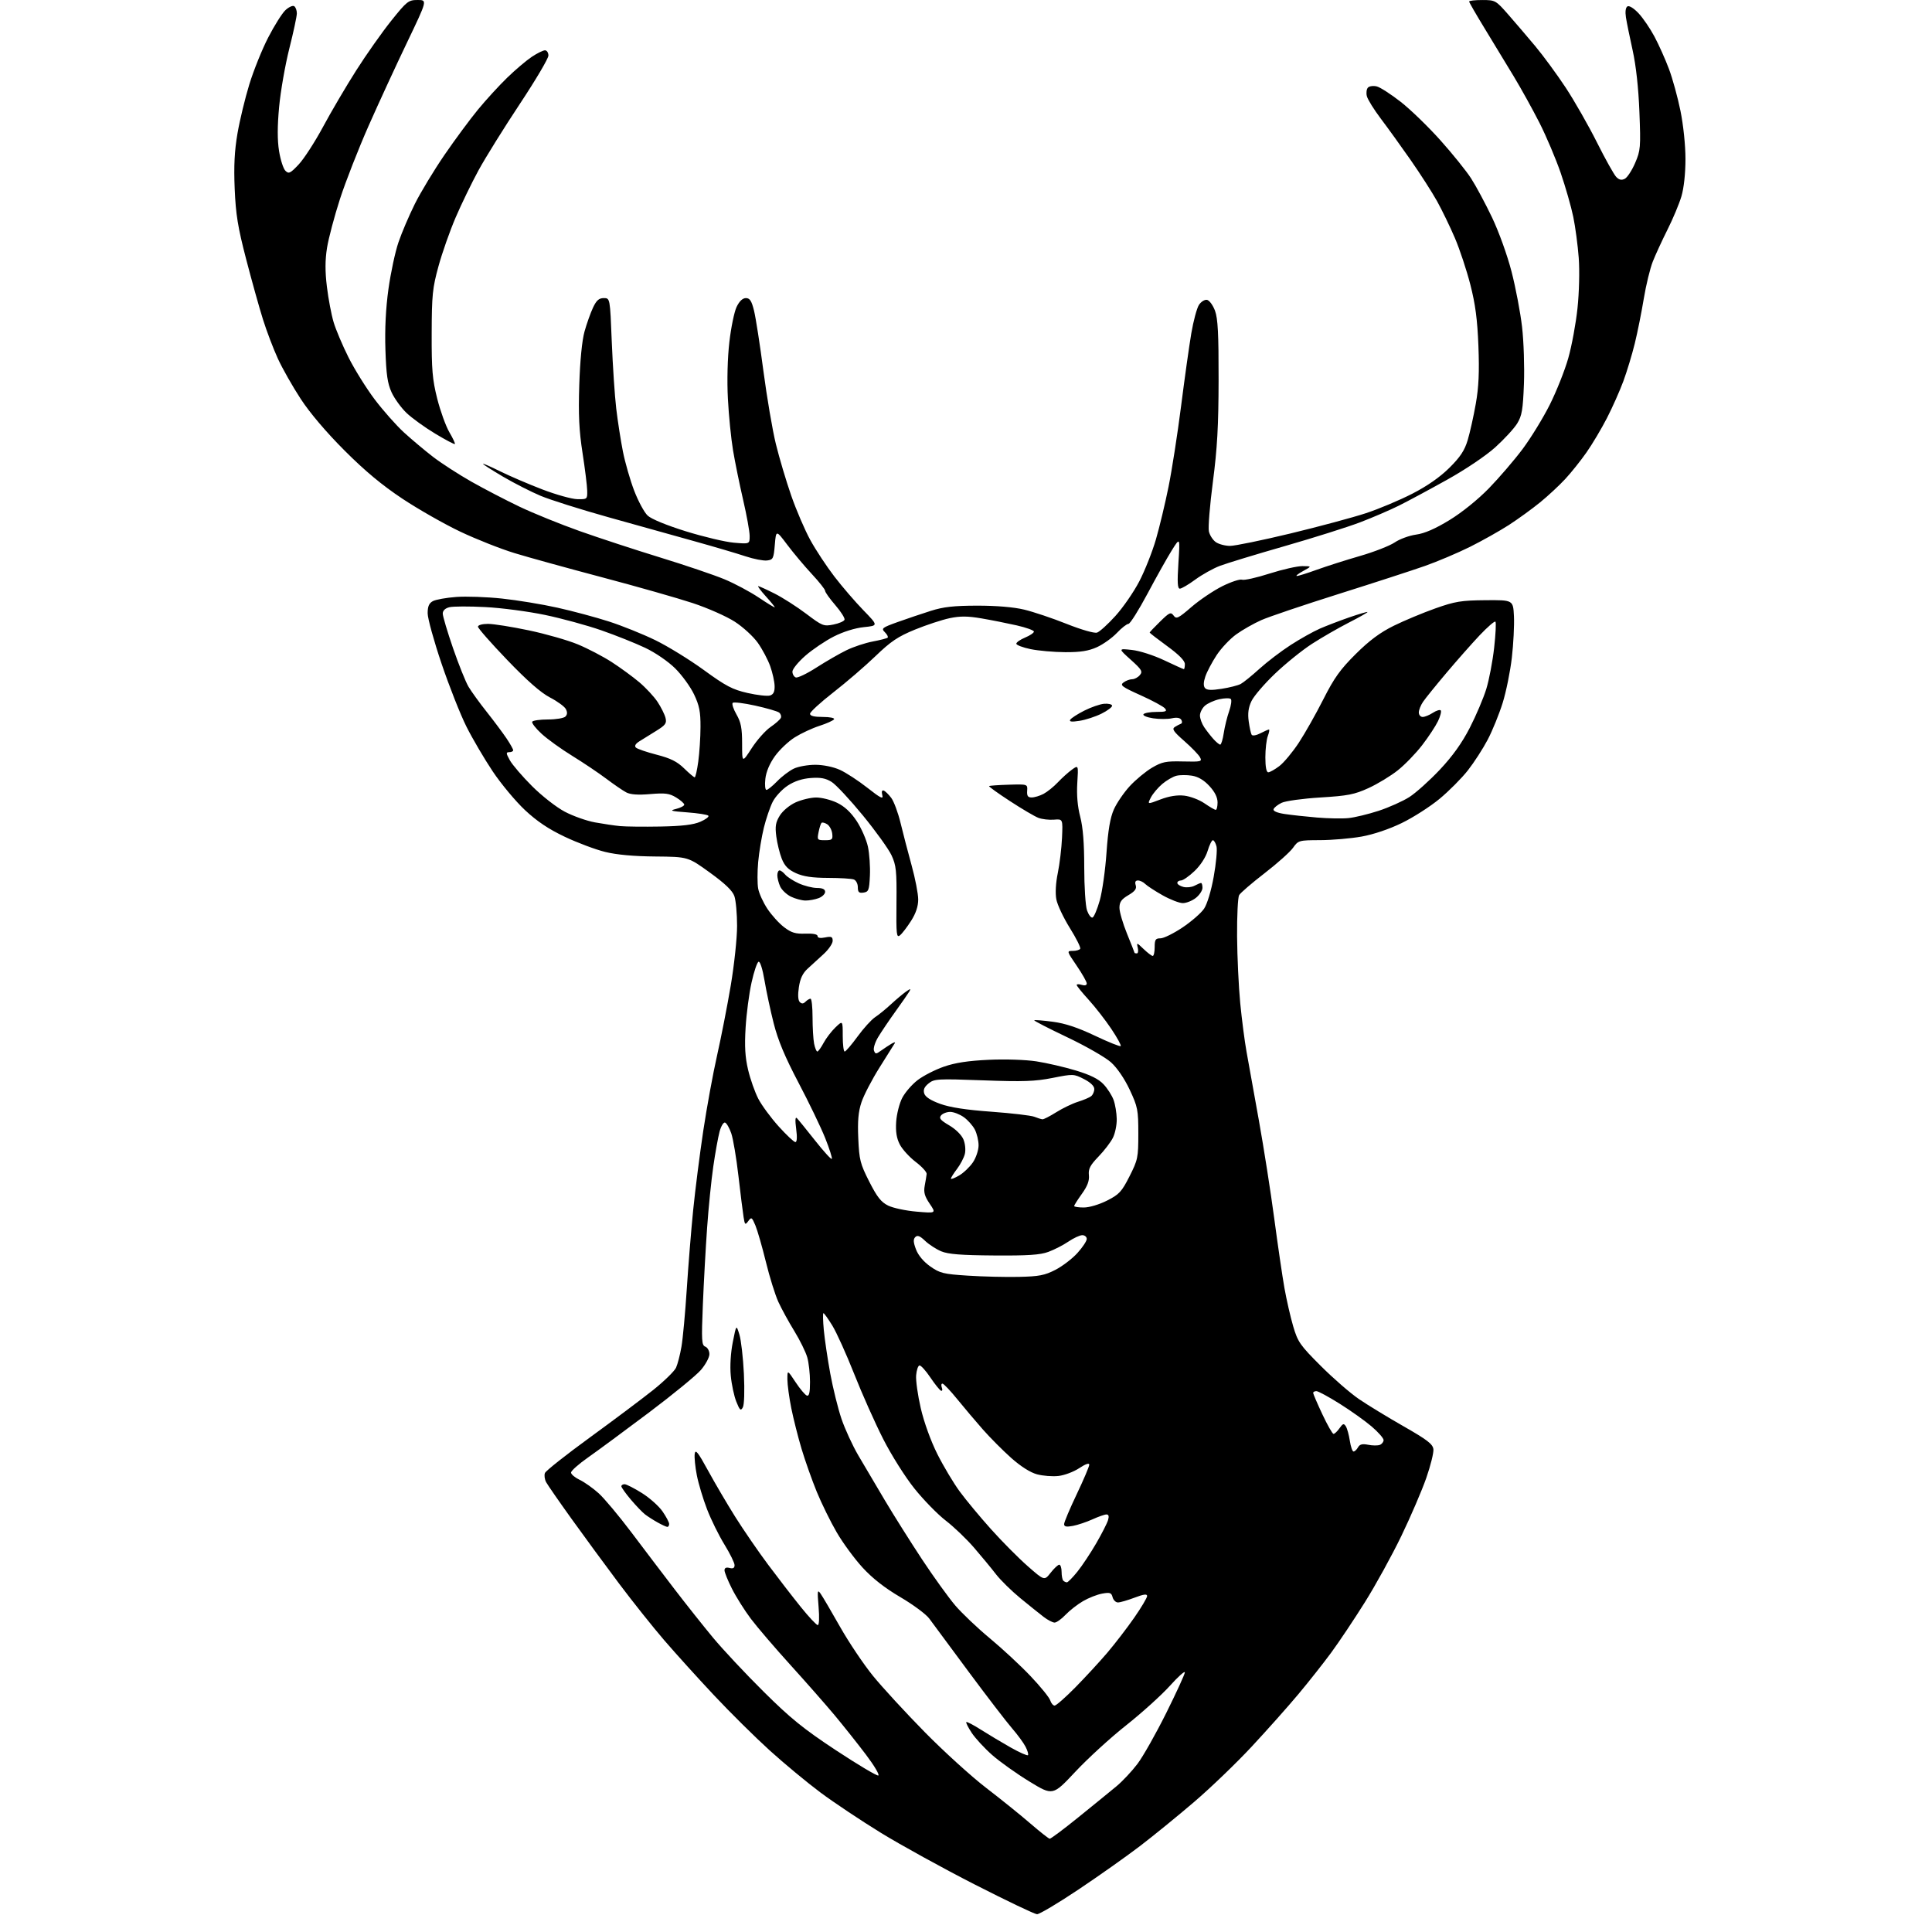 <?xml version="1.0" encoding="UTF-8" standalone="no"?>
<svg 
  version="1.1" 
  xmlns="http://www.w3.org/2000/svg" 
  xmlns:xlink="http://www.w3.org/1999/xlink" 
  xmlns:svg="http://www.w3.org/2000/svg"
  xmlns:rdf="http://www.w3.org/1999/02/22-rdf-syntax-ns#"
  xmlns:cc="http://creativecommons.org/ns#"
  xmlns:dc="http://purl.org/dc/elements/1.1/"
  viewBox="0 0 768 768"
  width="768"
  height="768"
>
<style>svg {background-color: white; }</style>"
<path stroke="none" fill="black" fill-rule="evenodd" d="M412.22,760.93C411.27,760.90 400.15,755.58 387.50,749.13C374.85,742.67 358.03,733.41 350.13,728.55C342.23,723.70 331.43,716.49 326.13,712.54C320.83,708.58 311.77,701.08 306.00,695.85C300.23,690.62 290.26,680.76 283.85,673.92C277.44,667.09 268.52,657.23 264.02,652.00C259.52,646.77 251.46,636.65 246.09,629.50C240.73,622.35 232.26,610.81 227.26,603.85C222.27,596.90 217.69,590.29 217.09,589.18C216.50,588.06 216.28,586.43 216.62,585.55C216.95,584.68 225.02,578.30 234.53,571.38C244.05,564.45 255.38,555.95 259.72,552.49C264.05,549.02 268.11,545.05 268.74,543.67C269.37,542.29 270.34,538.54 270.89,535.33C271.45,532.12 272.39,521.85 273.00,512.50C273.60,503.15 274.75,488.98 275.55,481.00C276.35,473.02 278.16,458.85 279.56,449.50C280.97,440.15 283.44,426.65 285.06,419.50C286.67,412.35 289.12,399.83 290.50,391.67C291.87,383.51 293.00,372.89 293.00,368.07C293.00,363.25 292.52,357.91 291.92,356.21C291.17,354.06 288.22,351.23 282.17,346.86C273.50,340.59 273.50,340.59 260.50,340.47C251.94,340.40 245.13,339.78 240.55,338.65C236.72,337.71 229.50,335.00 224.51,332.63C218.05,329.57 213.47,326.50 208.68,322.02C204.97,318.55 199.21,311.63 195.87,306.65C192.54,301.67 187.84,293.67 185.43,288.87C183.02,284.07 178.57,272.80 175.53,263.82C172.49,254.85 170.00,245.83 170.00,243.79C170.00,241.04 170.54,239.78 172.09,238.95C173.24,238.34 177.40,237.59 181.34,237.30C185.28,237.00 193.45,237.29 199.50,237.93C205.55,238.57 215.48,240.20 221.57,241.56C227.66,242.91 236.89,245.39 242.07,247.06C247.26,248.73 255.55,252.07 260.50,254.48C265.45,256.89 274.14,262.24 279.80,266.36C288.54,272.72 291.17,274.11 297.15,275.47C301.03,276.35 305.06,276.80 306.10,276.47C307.47,276.03 307.98,274.97 307.92,272.68C307.88,270.93 307.09,267.39 306.17,264.81C305.25,262.24 303.04,258.07 301.26,255.55C299.48,253.03 295.35,249.24 292.08,247.13C288.81,245.02 281.27,241.68 275.32,239.72C269.37,237.76 253.25,233.17 239.50,229.53C225.75,225.89 210.00,221.54 204.50,219.86C199.00,218.18 189.34,214.36 183.03,211.37C176.72,208.38 166.37,202.49 160.03,198.29C151.88,192.88 145.12,187.26 136.94,179.07C129.72,171.85 123.18,164.15 119.55,158.59C116.35,153.70 112.26,146.50 110.47,142.59C108.68,138.69 106.01,131.68 104.54,127.00C103.07,122.33 100.06,111.53 97.84,103.00C94.54,90.29 93.72,85.25 93.29,75.00C92.91,65.91 93.22,59.91 94.41,53.00C95.31,47.77 97.43,39.00 99.12,33.50C100.81,28.00 104.18,19.63 106.62,14.90C109.05,10.18 112.13,5.29 113.45,4.05C114.77,2.81 116.34,2.09 116.93,2.45C117.52,2.82 118.00,4.10 118.00,5.31C118.00,6.51 116.65,12.82 115.00,19.33C113.36,25.84 111.54,36.24 110.96,42.45C110.24,50.17 110.23,55.72 110.93,60.05C111.49,63.53 112.62,67.05 113.45,67.88C114.78,69.21 115.37,68.93 118.72,65.39C120.80,63.19 125.15,56.47 128.39,50.46C131.62,44.44 137.56,34.34 141.59,28.01C145.61,21.68 151.89,12.79 155.52,8.25C161.76,0.47 162.36,0.00 166.02,0.00C169.89,0.00 169.89,0.00 161.87,16.75C157.45,25.96 150.55,40.92 146.53,50.00C142.52,59.08 137.40,72.15 135.16,79.05C132.93,85.95 130.61,94.70 130.00,98.49C129.22,103.41 129.20,107.87 129.95,114.00C130.52,118.74 131.72,125.06 132.61,128.05C133.49,131.03 136.17,137.35 138.55,142.09C140.93,146.83 145.60,154.33 148.93,158.75C152.27,163.17 157.52,169.10 160.60,171.92C163.69,174.74 168.89,179.11 172.17,181.63C175.46,184.16 182.30,188.58 187.39,191.47C192.48,194.35 201.12,198.84 206.57,201.44C212.03,204.04 222.80,208.41 230.50,211.14C238.20,213.87 252.60,218.59 262.50,221.63C272.40,224.67 283.83,228.55 287.91,230.24C291.99,231.93 298.17,235.23 301.66,237.57C305.15,239.91 308.00,241.64 308.00,241.41C308.00,241.19 306.37,239.20 304.38,237.00C302.39,234.80 301.06,233.00 301.41,233.00C301.77,233.00 304.70,234.33 307.93,235.96C311.15,237.59 316.81,241.21 320.50,244.00C326.86,248.81 327.42,249.04 331.28,248.27C333.51,247.83 335.51,246.96 335.72,246.35C335.92,245.73 334.27,243.12 332.05,240.55C329.82,237.98 328.00,235.42 328.00,234.86C328.00,234.31 325.62,231.30 322.71,228.18C319.80,225.05 315.41,219.83 312.96,216.57C308.50,210.64 308.50,210.64 308.00,216.57C307.54,222.07 307.31,222.52 304.88,222.80C303.44,222.97 299.61,222.22 296.38,221.15C293.15,220.07 283.98,217.36 276.00,215.14C268.02,212.92 252.57,208.60 241.65,205.55C230.73,202.49 218.70,198.69 214.91,197.10C211.12,195.51 204.42,192.09 200.01,189.51C195.61,186.92 192.00,184.62 192.00,184.39C192.00,184.16 195.04,185.48 198.75,187.33C202.46,189.17 210.00,192.41 215.50,194.52C221.00,196.63 227.30,198.39 229.50,198.43C233.43,198.50 233.50,198.44 233.42,195.00C233.38,193.07 232.54,186.33 231.56,180.01C230.19,171.18 229.89,164.94 230.27,153.01C230.58,143.31 231.36,135.35 232.36,131.77C233.24,128.62 234.76,124.35 235.74,122.27C237.09,119.39 238.11,118.50 240.01,118.50C242.50,118.50 242.50,118.50 243.19,135.90C243.58,145.47 244.37,157.40 244.96,162.40C245.55,167.41 246.75,175.10 247.62,179.50C248.49,183.90 250.51,190.91 252.11,195.08C253.71,199.25 256.11,203.70 257.45,204.95C258.91,206.33 264.98,208.82 272.69,211.22C279.74,213.40 288.31,215.44 291.75,215.73C298.00,216.27 298.00,216.27 298.00,213.06C298.00,211.30 296.83,204.83 295.40,198.68C293.98,192.53 292.17,183.68 291.39,179.00C290.61,174.32 289.69,165.10 289.35,158.50C288.97,151.30 289.20,142.30 289.93,136.00C290.59,130.22 291.89,123.92 292.81,122.00C293.91,119.73 295.20,118.50 296.50,118.50C298.07,118.50 298.77,119.58 299.74,123.50C300.42,126.25 302.10,137.05 303.47,147.50C304.85,157.95 307.07,171.00 308.42,176.50C309.77,182.00 312.51,191.22 314.52,197.00C316.53,202.78 319.95,210.74 322.13,214.71C324.31,218.67 328.61,225.20 331.70,229.21C334.78,233.22 339.97,239.25 343.23,242.60C349.15,248.70 349.15,248.70 343.38,249.30C339.88,249.66 335.20,251.12 331.46,253.02C328.07,254.74 322.98,258.18 320.15,260.65C317.32,263.13 315.00,265.97 315.00,266.97C315.00,267.97 315.60,269.01 316.32,269.29C317.05,269.57 320.74,267.81 324.53,265.37C328.32,262.94 333.68,259.84 336.46,258.49C339.23,257.13 343.94,255.57 346.92,255.01C349.91,254.45 352.58,253.75 352.86,253.47C353.15,253.18 352.65,252.22 351.75,251.32C350.24,249.81 350.61,249.51 356.81,247.28C360.49,245.96 366.43,243.96 370.00,242.83C375.04,241.23 379.19,240.77 388.50,240.76C396.04,240.75 402.96,241.33 407.12,242.33C410.75,243.20 418.34,245.74 423.97,247.99C429.83,250.32 435.01,251.81 436.07,251.48C437.10,251.15 440.40,248.16 443.41,244.83C446.43,241.50 450.69,235.32 452.89,231.09C455.09,226.86 458.06,219.37 459.49,214.45C460.92,209.53 463.18,200.10 464.51,193.50C465.85,186.90 468.09,172.50 469.49,161.50C470.89,150.50 472.72,137.46 473.56,132.51C474.40,127.57 475.77,122.48 476.60,121.20C477.44,119.92 478.89,119.02 479.81,119.20C480.74,119.38 482.16,121.32 482.98,123.51C484.13,126.62 484.44,132.66 484.41,151.00C484.38,169.31 483.88,178.24 482.15,191.47C480.93,200.80 480.21,209.69 480.55,211.22C480.88,212.75 482.12,214.67 483.30,215.50C484.48,216.32 487.03,217.00 488.97,217.00C490.91,217.00 501.73,214.77 513.00,212.06C524.27,209.34 537.74,205.72 542.92,204.02C548.10,202.32 556.42,198.82 561.42,196.25C567.38,193.19 572.44,189.65 576.16,185.96C580.50,181.65 582.20,179.07 583.44,174.92C584.33,171.94 585.78,165.45 586.65,160.50C587.83,153.82 588.09,147.89 587.69,137.50C587.28,126.98 586.48,120.92 584.48,113.13C583.02,107.43 580.26,99.10 578.35,94.63C576.44,90.16 573.25,83.58 571.27,80.00C569.28,76.42 564.54,69.04 560.74,63.59C556.93,58.13 551.60,50.74 548.88,47.15C546.17,43.56 543.68,39.55 543.35,38.24C543.02,36.93 543.22,35.38 543.80,34.80C544.38,34.22 545.96,34.02 547.31,34.36C548.66,34.70 552.93,37.46 556.80,40.48C560.67,43.51 567.76,50.37 572.56,55.74C577.37,61.11 582.88,67.95 584.80,70.94C586.73,73.93 590.47,80.91 593.11,86.44C595.82,92.13 599.20,101.50 600.87,108.00C602.50,114.33 604.38,124.20 605.04,129.94C605.71,135.68 606.04,145.86 605.79,152.57C605.39,162.92 604.98,165.29 603.09,168.36C601.86,170.35 597.94,174.60 594.39,177.81C590.63,181.20 582.58,186.62 575.21,190.72C568.22,194.62 559.62,199.24 556.10,200.99C552.58,202.74 545.64,205.73 540.67,207.63C535.70,209.52 522.21,213.78 510.69,217.09C499.18,220.39 487.58,223.93 484.91,224.94C482.24,225.96 477.85,228.41 475.15,230.39C472.44,232.38 469.68,234.00 469.01,234.00C468.08,234.00 467.94,231.53 468.44,223.75C469.10,213.50 469.10,213.50 465.80,218.78C463.99,221.68 459.63,229.45 456.13,236.03C452.62,242.61 449.22,248.00 448.57,248.00C447.92,248.00 445.84,249.63 443.95,251.63C442.05,253.62 438.49,256.16 436.03,257.27C432.70,258.77 429.50,259.28 423.45,259.25C418.99,259.23 412.79,258.68 409.67,258.04C406.55,257.39 404.00,256.42 404.00,255.88C404.00,255.34 405.57,254.24 407.50,253.44C409.43,252.63 411.00,251.57 411.00,251.07C411.00,250.57 407.92,249.46 404.16,248.60C400.39,247.75 394.09,246.49 390.15,245.82C384.65,244.88 381.71,244.86 377.49,245.74C374.47,246.38 368.29,248.41 363.75,250.26C356.98,253.03 354.15,254.92 348.00,260.84C343.88,264.81 336.34,271.29 331.25,275.25C326.16,279.21 322.00,283.03 322.00,283.73C322.00,284.59 323.63,285.00 327.06,285.00C329.90,285.00 331.87,285.41 331.55,285.92C331.23,286.43 328.62,287.61 325.74,288.54C322.86,289.47 318.44,291.53 315.93,293.11C313.41,294.69 309.86,298.06 308.04,300.59C305.93,303.53 304.55,306.80 304.24,309.60C303.96,312.02 304.16,314.00 304.67,314.00C305.19,314.00 307.12,312.44 308.96,310.54C310.81,308.63 313.78,306.38 315.56,305.54C317.34,304.69 321.21,304.01 324.15,304.02C327.31,304.03 331.29,304.86 333.88,306.03C336.28,307.12 341.19,310.32 344.78,313.14C350.08,317.31 351.20,317.86 350.73,316.08C350.37,314.71 350.57,314.02 351.27,314.26C351.88,314.46 353.24,315.78 354.29,317.18C355.34,318.59 357.00,323.06 357.98,327.12C358.96,331.18 360.94,338.77 362.38,344.00C363.82,349.23 365.00,355.32 365.00,357.55C365.00,360.29 364.08,363.05 362.17,366.05C360.61,368.50 358.64,371.08 357.78,371.78C356.38,372.93 356.23,371.61 356.36,358.78C356.48,346.20 356.25,343.97 354.40,340.00C353.25,337.52 348.12,330.39 343.01,324.15C337.89,317.90 332.31,311.91 330.60,310.84C328.27,309.37 326.22,308.98 322.31,309.27C318.84,309.53 315.78,310.54 313.08,312.33C310.86,313.80 308.19,316.69 307.15,318.75C306.11,320.81 304.53,325.43 303.65,329.00C302.77,332.57 301.75,338.71 301.39,342.63C301.03,346.56 301.03,351.33 301.39,353.24C301.74,355.15 303.39,358.76 305.05,361.26C306.71,363.76 309.68,367.05 311.67,368.56C314.57,370.78 316.21,371.27 320.13,371.14C323.22,371.03 325.00,371.38 325.00,372.11C325.00,372.84 326.07,373.04 328.00,372.65C330.51,372.15 331.00,372.37 331.00,374.00C331.00,375.07 329.40,377.42 327.44,379.22C325.48,381.02 322.62,383.64 321.09,385.03C319.10,386.83 318.09,388.94 317.57,392.40C317.10,395.48 317.23,397.63 317.92,398.32C318.69,399.09 319.34,399.06 320.20,398.20C320.86,397.54 321.76,397.00 322.20,397.00C322.64,397.00 323.00,400.32 323.00,404.38C323.00,408.43 323.28,413.16 323.62,414.88C323.97,416.59 324.54,418.00 324.90,418.00C325.25,418.00 326.38,416.46 327.39,414.57C328.40,412.69 330.53,409.91 332.12,408.39C335.00,405.63 335.00,405.63 335.00,411.81C335.00,415.22 335.35,418.00 335.77,418.00C336.20,418.00 338.50,415.32 340.89,412.04C343.28,408.76 346.41,405.31 347.85,404.36C349.29,403.42 352.15,401.09 354.21,399.18C356.27,397.28 358.94,395.03 360.14,394.19C361.90,392.96 362.17,392.93 361.51,394.08C361.06,394.86 358.58,398.43 356.01,402.00C353.44,405.57 350.32,410.20 349.07,412.28C347.82,414.35 347.08,416.77 347.42,417.64C347.97,419.09 348.22,419.09 350.26,417.62C351.49,416.74 353.34,415.52 354.37,414.91C355.40,414.30 356.00,414.18 355.71,414.65C355.42,415.12 352.70,419.46 349.66,424.30C346.61,429.14 343.37,435.38 342.45,438.16C341.20,441.92 340.87,445.59 341.18,452.56C341.55,461.07 341.95,462.63 345.54,469.71C348.67,475.86 350.25,477.87 353.07,479.25C355.04,480.21 360.13,481.29 364.40,481.65C372.15,482.31 372.15,482.31 369.56,478.49C367.54,475.51 367.11,473.95 367.59,471.35C367.94,469.52 368.28,467.41 368.36,466.66C368.44,465.92 366.48,463.76 364.00,461.88C361.52,459.99 358.69,456.88 357.70,454.97C356.41,452.50 355.99,449.90 356.24,445.95C356.44,442.89 357.52,438.62 358.64,436.45C359.76,434.28 362.51,431.09 364.76,429.37C367.01,427.64 371.69,425.24 375.17,424.03C379.67,422.46 384.83,421.67 393.00,421.29C399.62,420.98 407.69,421.25 412.00,421.91C416.12,422.55 423.18,424.18 427.67,425.54C433.43,427.29 436.68,428.90 438.67,431.01C440.22,432.65 442.02,435.46 442.67,437.25C443.32,439.04 443.88,442.43 443.92,444.80C443.97,447.16 443.28,450.54 442.39,452.30C441.51,454.06 438.93,457.43 436.65,459.78C433.33,463.23 432.59,464.66 432.85,467.14C433.08,469.35 432.29,471.46 430.09,474.53C428.39,476.89 427.00,479.09 427.00,479.41C427.00,479.74 428.72,480.00 430.82,480.00C433.01,480.00 436.97,478.82 440.07,477.25C444.90,474.81 445.89,473.73 449.00,467.60C452.31,461.06 452.50,460.15 452.50,450.60C452.50,441.20 452.26,440.00 449.09,433.22C447.02,428.80 444.10,424.52 441.67,422.32C439.47,420.33 431.61,415.82 424.21,412.31C416.81,408.79 410.92,405.76 411.13,405.58C411.33,405.39 414.65,405.65 418.50,406.16C423.40,406.80 428.43,408.47 435.25,411.71C440.61,414.26 445.22,416.11 445.50,415.83C445.78,415.55 444.09,412.47 441.75,408.98C439.41,405.49 435.36,400.29 432.75,397.42C430.14,394.56 428.00,391.91 428.00,391.54C428.00,391.17 428.90,391.15 430.00,391.50C431.24,391.89 432.00,391.68 432.00,390.94C432.00,390.28 430.20,387.10 427.99,383.87C424.03,378.07 424.01,378.00 426.43,378.00C427.78,378.00 429.12,377.62 429.40,377.16C429.69,376.70 427.84,372.99 425.29,368.91C422.75,364.83 420.32,359.70 419.91,357.50C419.45,355.05 419.67,350.99 420.50,347.00C421.23,343.43 421.98,337.13 422.17,333.02C422.50,325.54 422.50,325.54 418.97,325.83C417.02,325.99 414.24,325.66 412.79,325.11C411.33,324.56 406.25,321.57 401.49,318.46C396.73,315.36 392.99,312.67 393.18,312.49C393.36,312.30 396.89,312.05 401.01,311.93C408.50,311.71 408.50,311.71 408.31,314.36C408.17,316.39 408.58,317.00 410.11,317.00C411.20,317.00 413.31,316.37 414.80,315.59C416.28,314.81 418.85,312.75 420.50,311.00C422.15,309.25 424.67,306.98 426.10,305.95C428.69,304.08 428.69,304.08 428.24,311.29C427.95,316.04 428.34,320.60 429.40,324.64C430.50,328.87 431.00,335.16 431.00,344.75C431.00,352.42 431.50,360.14 432.11,361.90C432.73,363.65 433.71,364.93 434.29,364.74C434.87,364.54 436.17,361.48 437.17,357.94C438.17,354.40 439.38,345.86 439.85,338.96C440.48,329.98 441.31,325.09 442.77,321.78C443.90,319.23 446.75,315.06 449.10,312.50C451.46,309.95 455.44,306.65 457.94,305.18C461.94,302.83 463.46,302.52 470.25,302.69C477.51,302.86 477.94,302.75 477.01,301.02C476.47,300.01 473.66,297.10 470.76,294.56C466.48,290.81 465.78,289.77 467.00,288.99C467.82,288.46 468.92,287.89 469.43,287.71C469.94,287.53 470.01,286.82 469.58,286.13C469.08,285.32 467.76,285.11 465.81,285.54C464.16,285.90 460.82,285.90 458.39,285.54C455.95,285.17 454.22,284.45 454.54,283.94C454.86,283.42 457.17,283.00 459.68,283.00C463.47,283.00 464.05,282.76 463.09,281.60C462.45,280.84 458.10,278.48 453.42,276.38C445.92,273.00 445.11,272.39 446.64,271.27C447.60,270.57 449.14,270.00 450.07,270.00C451.00,270.00 452.37,269.26 453.11,268.36C454.31,266.93 453.86,266.18 449.49,262.25C444.50,257.77 444.50,257.77 449.93,258.36C453.01,258.69 458.57,260.48 462.78,262.47C466.87,264.41 470.39,266.00 470.60,266.00C470.82,266.00 471.00,265.09 471.00,263.98C471.00,262.64 468.66,260.26 464.00,256.86C460.15,254.05 457.00,251.62 457.00,251.45C457.00,251.29 458.87,249.32 461.15,247.09C464.87,243.44 465.42,243.19 466.52,244.69C467.61,246.19 468.35,245.84 473.62,241.29C476.85,238.50 482.36,234.79 485.85,233.04C489.35,231.30 492.89,230.13 493.72,230.44C494.54,230.76 499.45,229.67 504.62,228.01C509.79,226.36 515.71,225.02 517.76,225.04C521.50,225.08 521.50,225.08 518.00,227.00C516.08,228.05 514.95,228.94 515.50,228.96C516.06,228.98 519.62,227.87 523.43,226.49C527.24,225.11 534.96,222.65 540.59,221.02C546.21,219.40 552.43,216.97 554.41,215.63C556.39,214.28 560.22,212.88 562.93,212.51C566.28,212.05 570.52,210.21 576.18,206.75C581.13,203.73 587.49,198.60 591.88,194.09C595.94,189.91 601.95,182.91 605.24,178.52C608.52,174.13 613.39,166.20 616.05,160.90C618.71,155.59 622.03,147.26 623.41,142.38C624.80,137.49 626.45,128.55 627.08,122.50C627.74,116.29 627.95,107.58 627.57,102.50C627.20,97.55 626.23,90.22 625.40,86.20C624.57,82.19 622.32,74.31 620.39,68.70C618.45,63.09 614.68,54.18 612.01,48.91C609.33,43.63 604.72,35.30 601.77,30.41C598.81,25.51 593.60,16.93 590.20,11.35C586.79,5.77 584.00,0.93 584.00,0.60C584.00,0.27 586.36,0.01 589.25,0.01C594.38,0.02 594.62,0.16 599.50,5.72C602.25,8.86 607.12,14.55 610.31,18.37C613.51,22.20 618.96,29.64 622.44,34.91C625.91,40.19 631.48,49.96 634.82,56.62C638.16,63.29 641.62,69.48 642.51,70.37C643.69,71.55 644.63,71.73 645.93,71.04C646.91,70.51 648.74,67.70 649.99,64.79C652.13,59.82 652.24,58.59 651.69,44.50C651.32,34.93 650.34,26.06 649.00,20.00C647.84,14.78 646.64,8.87 646.33,6.88C645.99,4.64 646.21,2.99 646.93,2.54C647.61,2.12 649.44,3.25 651.32,5.24C653.09,7.11 655.95,11.31 657.69,14.57C659.42,17.83 662.01,23.60 663.43,27.40C664.86,31.19 666.92,38.69 668.01,44.06C669.16,49.71 670.00,57.77 670.00,63.23C670.00,68.97 669.37,74.75 668.39,78.06C667.50,81.04 665.02,86.99 662.86,91.27C660.71,95.56 658.07,101.29 657.00,104.00C655.93,106.72 654.32,113.34 653.43,118.72C652.54,124.10 650.94,132.10 649.86,136.50C648.78,140.90 646.74,147.65 645.32,151.50C643.90,155.35 640.96,161.96 638.79,166.18C636.62,170.40 632.97,176.54 630.67,179.82C628.38,183.10 624.57,187.87 622.21,190.41C619.85,192.96 615.35,197.14 612.21,199.70C609.07,202.26 603.50,206.30 599.83,208.68C596.15,211.05 589.18,214.97 584.33,217.39C579.47,219.80 571.45,223.20 566.50,224.95C561.55,226.69 546.12,231.71 532.21,236.09C518.30,240.48 504.45,245.15 501.43,246.49C498.42,247.82 493.92,250.37 491.45,252.15C488.97,253.93 485.45,257.66 483.62,260.44C481.80,263.22 479.79,267.03 479.15,268.90C478.38,271.17 478.33,272.69 479.00,273.50C479.72,274.37 481.53,274.46 485.63,273.81C488.72,273.33 492.13,272.46 493.20,271.89C494.27,271.32 497.63,268.60 500.68,265.83C503.73,263.07 509.30,258.82 513.06,256.40C516.81,253.97 522.05,251.04 524.69,249.88C527.34,248.73 532.61,246.71 536.42,245.39C540.22,244.08 543.46,243.13 543.61,243.28C543.76,243.43 540.42,245.33 536.19,247.49C531.96,249.66 525.35,253.47 521.50,255.96C517.65,258.45 511.05,263.77 506.84,267.79C502.63,271.80 498.42,276.71 497.48,278.69C496.26,281.25 495.94,283.58 496.38,286.73C496.71,289.17 497.24,291.58 497.55,292.08C497.87,292.59 499.38,292.34 501.01,291.50C502.60,290.67 504.14,290.00 504.43,290.00C504.71,290.00 504.51,291.15 503.98,292.57C503.44,293.98 503.00,297.80 503.00,301.07C503.00,304.89 503.41,307.00 504.16,307.00C504.79,307.00 506.78,305.88 508.57,304.52C510.36,303.15 513.83,298.99 516.28,295.27C518.73,291.54 523.12,283.77 526.04,278.00C530.36,269.46 532.77,266.10 538.93,259.98C544.36,254.58 548.63,251.42 554.04,248.75C558.18,246.71 565.61,243.61 570.54,241.86C578.42,239.07 580.83,238.67 590.50,238.59C601.50,238.50 601.50,238.50 601.82,245.00C601.99,248.57 601.61,255.98 600.98,261.45C600.35,266.93 598.70,275.03 597.32,279.45C595.93,283.88 593.27,290.43 591.40,294.00C589.53,297.57 585.98,303.07 583.51,306.22C581.04,309.37 575.97,314.46 572.26,317.54C568.54,320.62 561.79,324.95 557.26,327.15C552.23,329.60 545.99,331.70 541.26,332.55C536.99,333.31 529.59,333.95 524.82,333.97C516.30,334.00 516.10,334.06 513.97,337.05C512.77,338.72 507.68,343.27 502.65,347.15C497.62,351.03 493.08,354.94 492.57,355.83C492.07,356.72 491.70,364.11 491.76,372.24C491.82,380.38 492.39,392.32 493.01,398.77C493.64,405.22 494.76,413.88 495.50,418.00C496.24,422.12 498.45,434.44 500.42,445.36C502.38,456.28 505.13,473.83 506.53,484.36C507.93,494.89 509.75,507.32 510.58,512.00C511.41,516.67 512.98,523.54 514.07,527.25C515.89,533.44 516.80,534.75 525.00,542.94C529.91,547.86 536.76,553.81 540.22,556.17C543.67,558.52 551.67,563.40 558.00,567.01C567.37,572.36 569.55,574.04 569.80,576.08C569.96,577.45 568.68,582.61 566.96,587.54C565.24,592.47 560.80,602.80 557.09,610.50C553.38,618.20 546.86,630.06 542.60,636.85C538.34,643.65 532.33,652.65 529.24,656.85C526.15,661.06 520.24,668.55 516.09,673.50C511.95,678.45 503.60,687.83 497.53,694.35C491.46,700.87 481.16,710.77 474.63,716.35C468.11,721.93 458.43,729.81 453.13,733.86C447.83,737.91 436.85,745.67 428.72,751.11C420.59,756.55 413.16,760.97 412.22,760.93zM417.27,730.93C417.69,730.97 422.87,727.10 428.77,722.32C434.67,717.55 441.44,712.04 443.81,710.07C446.18,708.11 449.94,704.10 452.16,701.17C454.38,698.23 459.52,689.13 463.60,680.94C467.67,672.75 471.00,665.48 471.00,664.79C471.00,664.09 468.28,666.54 464.96,670.23C461.63,673.91 453.85,680.93 447.67,685.83C441.48,690.72 432.39,699.03 427.46,704.30C418.50,713.86 418.50,713.86 409.21,708.18C404.10,705.06 397.43,700.31 394.39,697.63C391.35,694.95 387.71,691.00 386.29,688.86C384.87,686.71 383.89,684.77 384.12,684.55C384.34,684.32 387.00,685.71 390.01,687.63C393.03,689.55 398.34,692.72 401.80,694.68C405.27,696.63 408.34,698.00 408.63,697.71C408.91,697.42 408.48,695.91 407.67,694.34C406.86,692.78 404.44,689.48 402.28,687.00C400.13,684.52 392.35,674.40 385.01,664.50C377.66,654.60 370.63,645.11 369.39,643.40C368.15,641.70 362.99,637.87 357.93,634.90C351.73,631.26 346.82,627.42 342.89,623.14C339.68,619.64 335.05,613.34 332.61,609.14C330.16,604.94 326.59,597.67 324.67,593.00C322.76,588.33 320.05,580.67 318.65,576.00C317.25,571.33 315.41,564.03 314.55,559.79C313.70,555.55 313.00,550.38 313.00,548.30C313.00,544.52 313.00,544.52 316.25,549.44C318.04,552.15 320.06,554.54 320.75,554.77C321.65,555.06 322.00,553.55 321.99,549.33C321.99,546.12 321.51,541.76 320.92,539.64C320.33,537.52 318.01,532.80 315.77,529.14C313.52,525.49 310.66,520.25 309.40,517.50C308.14,514.75 305.91,507.60 304.45,501.61C302.98,495.63 301.11,489.12 300.29,487.15C298.90,483.83 298.69,483.70 297.46,485.39C296.24,487.05 296.08,486.93 295.59,483.85C295.29,482.01 294.37,474.63 293.54,467.46C292.72,460.29 291.43,452.66 290.69,450.52C289.95,448.37 288.84,446.45 288.22,446.24C287.61,446.04 286.63,447.65 286.04,449.83C285.46,452.01 284.33,458.23 283.55,463.65C282.76,469.07 281.65,480.02 281.09,488.00C280.52,495.98 279.76,509.74 279.40,518.59C278.81,532.94 278.91,534.75 280.37,535.31C281.27,535.66 282.00,537.00 282.00,538.29C282.00,539.58 280.49,542.41 278.63,544.57C276.78,546.73 267.44,554.38 257.88,561.57C248.32,568.76 237.46,576.77 233.75,579.37C230.04,581.97 227.00,584.67 227.00,585.37C227.00,586.06 228.56,587.37 230.46,588.28C232.36,589.18 235.74,591.58 237.98,593.60C240.21,595.62 246.03,602.57 250.91,609.04C255.78,615.51 263.51,625.69 268.08,631.65C272.65,637.62 279.57,646.33 283.44,651.00C287.32,655.67 296.34,665.31 303.50,672.41C314.22,683.05 319.27,687.15 332.27,695.74C340.95,701.46 348.54,705.99 349.14,705.79C349.74,705.59 347.52,701.84 344.20,697.46C340.89,693.08 335.29,686.05 331.77,681.82C328.24,677.60 320.33,668.60 314.18,661.82C308.04,655.05 300.98,646.80 298.49,643.50C296.01,640.20 292.63,634.84 290.99,631.59C289.34,628.34 288.00,625.02 288.00,624.22C288.00,623.26 288.68,622.94 290.00,623.29C291.41,623.66 292.00,623.32 292.00,622.16C292.00,621.25 290.19,617.58 287.99,614.00C285.78,610.42 282.67,604.12 281.08,600.00C279.49,595.88 277.65,589.77 277.00,586.43C276.35,583.10 275.97,579.27 276.16,577.93C276.44,575.96 277.43,577.21 281.42,584.50C284.12,589.45 289.00,597.76 292.27,602.97C295.54,608.17 301.41,616.72 305.33,621.97C309.24,627.21 315.07,634.76 318.29,638.75C321.50,642.74 324.55,646.00 325.07,646.00C325.63,646.00 325.76,643.06 325.40,638.75C324.86,632.33 324.95,631.73 326.19,633.50C326.97,634.60 330.45,640.52 333.92,646.66C337.39,652.79 343.28,661.57 347.01,666.16C350.73,670.74 360.02,680.83 367.64,688.58C375.26,696.32 386.23,706.27 392.00,710.70C397.77,715.13 405.65,721.47 409.50,724.80C413.35,728.13 416.85,730.88 417.27,730.93zM419.23,678.00C419.84,678.00 423.55,674.74 427.48,670.75C431.40,666.76 437.11,660.58 440.16,657.00C443.20,653.42 448.01,647.17 450.85,643.09C453.68,639.02 456.00,635.13 456.00,634.44C456.00,633.53 454.64,633.71 450.99,635.10C448.23,636.14 445.27,637.00 444.40,637.00C443.53,637.00 442.57,636.06 442.27,634.91C441.80,633.12 441.22,632.92 438.11,633.49C436.12,633.85 432.70,635.20 430.50,636.49C428.30,637.77 425.18,640.21 423.56,641.91C421.95,643.61 419.99,645.00 419.22,645.00C418.45,645.00 416.50,643.99 414.88,642.75C413.27,641.51 409.08,638.15 405.58,635.28C402.08,632.40 397.73,628.13 395.91,625.78C394.10,623.42 390.18,618.68 387.20,615.23C384.23,611.78 379.17,606.94 375.96,604.47C372.75,602.00 367.15,596.27 363.52,591.74C359.83,587.14 354.33,578.42 351.07,572.00C347.85,565.67 342.67,554.06 339.56,546.18C336.45,538.31 332.53,529.65 330.86,526.93C329.19,524.22 327.61,522.00 327.33,522.00C327.06,522.00 327.13,525.04 327.48,528.75C327.83,532.46 328.99,540.25 330.05,546.05C331.12,551.86 333.12,559.94 334.50,564.01C335.89,568.08 338.88,574.59 341.14,578.46C343.41,582.33 348.21,590.45 351.80,596.50C355.40,602.55 362.07,613.12 366.61,620.00C371.16,626.88 377.05,635.04 379.69,638.15C382.34,641.26 388.55,647.17 393.50,651.27C398.45,655.38 405.72,662.13 409.65,666.27C413.58,670.41 417.10,674.74 417.47,675.90C417.83,677.05 418.63,678.00 419.23,678.00zM424.10,629.00C424.52,629.00 426.41,627.09 428.29,624.75C430.17,622.41 433.53,617.35 435.76,613.50C437.99,609.65 440.11,605.49 440.47,604.25C440.92,602.72 440.72,602.01 439.82,602.02C439.09,602.03 436.58,602.91 434.24,603.98C431.89,605.04 428.40,606.21 426.49,606.57C423.89,607.06 423.00,606.87 423.00,605.86C423.00,605.11 425.25,599.77 428.00,594.00C430.75,588.23 433.00,582.94 433.00,582.24C433.00,581.44 431.51,581.96 429.02,583.61C426.83,585.06 423.11,586.46 420.76,586.72C418.40,586.99 414.57,586.69 412.23,586.06C409.55,585.34 405.76,582.93 401.93,579.52C398.60,576.55 393.55,571.47 390.69,568.22C387.84,564.98 383.25,559.56 380.50,556.17C377.75,552.78 375.11,550.01 374.64,550.01C374.17,550.00 374.06,550.71 374.39,551.58C374.73,552.45 374.59,553.02 374.08,552.83C373.57,552.65 371.66,550.28 369.83,547.56C368.00,544.84 366.05,542.69 365.50,542.79C364.95,542.88 364.35,544.64 364.18,546.70C364.00,548.75 364.83,554.65 366.02,559.79C367.30,565.33 369.98,572.76 372.59,577.97C375.02,582.82 379.04,589.55 381.53,592.93C384.01,596.31 389.61,603.04 393.96,607.89C398.31,612.75 404.86,619.34 408.51,622.55C415.15,628.38 415.15,628.38 417.65,625.19C419.02,623.44 420.56,622.00 421.07,622.00C421.58,622.00 422.00,623.27 422.00,624.83C422.00,626.39 422.30,627.97 422.67,628.33C423.03,628.70 423.68,629.00 424.10,629.00zM265.25,606.96C264.84,606.94 263.12,606.15 261.44,605.21C259.75,604.27 257.50,602.83 256.42,602.00C255.35,601.17 252.79,598.51 250.73,596.07C248.68,593.63 247.00,591.27 247.00,590.82C247.00,590.37 247.58,590.00 248.28,590.00C248.99,590.00 252.07,591.57 255.14,593.49C258.20,595.40 261.90,598.69 263.35,600.79C264.81,602.89 266.00,605.15 266.00,605.80C266.00,606.46 265.66,606.98 265.25,606.96zM538.06,577.00C538.52,577.00 539.32,576.26 539.82,575.35C540.51,574.12 541.55,573.86 543.86,574.32C545.58,574.67 547.66,574.68 548.49,574.37C549.32,574.05 550.00,573.18 550.00,572.45C550.00,571.71 547.86,569.29 545.25,567.05C542.64,564.82 536.92,560.75 532.54,558.00C528.16,555.25 524.00,553.00 523.29,553.00C522.58,553.00 522.00,553.32 522.00,553.71C522.00,554.09 523.65,557.92 525.66,562.21C527.67,566.49 529.67,570.00 530.10,570.00C530.53,570.00 531.60,568.99 532.47,567.75C533.81,565.84 534.20,565.73 535.00,567.00C535.52,567.83 536.23,570.41 536.58,572.75C536.94,575.09 537.60,577.00 538.06,577.00zM295.28,559.46C294.45,560.96 294.07,560.62 292.69,557.17C291.80,554.95 290.81,550.29 290.49,546.82C290.13,543.01 290.46,537.72 291.30,533.50C292.69,526.50 292.69,526.50 293.92,530.50C294.60,532.70 295.40,539.72 295.71,546.10C296.03,552.95 295.86,558.43 295.28,559.46zM405.00,507.58C413.04,507.41 415.28,506.97 419.56,504.77C422.35,503.33 426.29,500.32 428.31,498.07C430.34,495.83 432.00,493.32 432.00,492.50C432.00,491.67 431.20,491.00 430.23,491.00C429.26,491.00 426.77,492.15 424.71,493.55C422.64,494.96 419.05,496.80 416.72,497.65C413.46,498.85 408.56,499.17 395.16,499.07C382.09,498.98 376.92,498.57 374.16,497.42C372.15,496.58 369.26,494.71 367.74,493.25C365.67,491.27 364.70,490.90 363.84,491.76C362.98,492.62 363.05,493.84 364.13,496.68C365.03,499.04 367.15,501.56 369.80,503.43C373.63,506.12 375.05,506.47 384.77,507.09C390.67,507.48 399.77,507.69 405.00,507.58zM381.25,467.29C383.03,466.25 385.51,463.89 386.75,462.05C387.99,460.21 389.00,457.18 389.00,455.30C389.00,453.43 388.33,450.61 387.52,449.03C386.70,447.45 384.72,445.22 383.11,444.08C381.51,442.94 379.08,442.00 377.72,442.00C376.36,442.00 374.73,442.62 374.09,443.39C373.17,444.50 373.80,445.28 377.33,447.35C379.91,448.86 382.24,451.17 382.98,452.94C383.69,454.67 383.93,457.15 383.54,458.73C383.16,460.25 381.75,462.93 380.42,464.68C379.09,466.43 378.00,468.16 378.00,468.53C378.00,468.89 379.46,468.33 381.25,467.29zM330.65,460.68C330.92,460.41 329.74,456.68 328.02,452.38C326.30,448.09 321.52,438.17 317.40,430.35C312.02,420.13 309.25,413.50 307.56,406.81C306.26,401.69 304.62,394.00 303.90,389.73C303.15,385.24 302.16,382.11 301.55,382.31C300.97,382.50 299.71,386.22 298.75,390.58C297.78,394.94 296.72,403.00 296.39,408.50C295.94,415.93 296.19,420.24 297.38,425.26C298.26,428.98 300.08,434.15 301.43,436.76C302.78,439.37 306.42,444.31 309.52,447.75C312.62,451.19 315.62,454.00 316.17,454.00C316.82,454.00 316.93,452.09 316.49,448.75C316.03,445.25 316.13,443.83 316.79,444.50C317.34,445.05 320.58,449.03 323.98,453.34C327.38,457.65 330.38,460.95 330.65,460.68zM414.41,444.94C414.91,444.97 417.39,443.70 419.91,442.11C422.44,440.53 426.30,438.67 428.50,437.98C430.70,437.30 433.06,436.29 433.75,435.75C434.44,435.20 435.00,433.92 435.00,432.90C435.00,431.73 433.47,430.26 430.88,428.94C426.83,426.87 426.59,426.87 418.38,428.50C411.43,429.87 406.74,430.04 390.75,429.45C372.61,428.79 371.36,428.86 369.12,430.69C367.42,432.07 366.93,433.21 367.40,434.69C367.84,436.06 369.98,437.44 373.78,438.81C377.69,440.22 384.15,441.21 394.16,441.93C402.22,442.52 409.87,443.42 411.16,443.93C412.45,444.45 413.91,444.90 414.41,444.94zM458.23,380.00C458.65,380.00 459.00,378.43 459.00,376.50C459.00,373.51 459.34,373.00 461.31,373.00C462.58,373.00 466.52,371.06 470.06,368.69C473.60,366.32 477.46,362.96 478.63,361.23C479.88,359.36 481.45,354.17 482.47,348.50C483.42,343.23 483.92,337.82 483.58,336.46C483.24,335.11 482.59,334.00 482.14,334.00C481.69,334.00 480.75,335.91 480.05,338.25C479.29,340.79 477.20,344.01 474.85,346.25C472.69,348.31 470.26,350.00 469.46,350.00C468.66,350.00 468.00,350.44 468.00,350.98C468.00,351.52 469.08,352.23 470.41,352.57C471.73,352.90 473.73,352.68 474.84,352.09C475.96,351.49 477.12,351.00 477.43,351.00C477.75,351.00 478.00,351.87 478.00,352.93C478.00,353.99 476.81,355.79 475.37,356.93C473.92,358.07 471.59,359.00 470.20,359.00C468.80,359.00 465.18,357.60 462.15,355.89C459.11,354.18 456.01,352.15 455.24,351.39C454.48,350.62 453.18,350.00 452.36,350.00C451.35,350.00 451.06,350.61 451.46,351.88C451.91,353.30 451.18,354.29 448.53,355.85C445.77,357.48 445.00,358.57 445.00,360.86C445.00,362.47 446.35,367.10 448.00,371.15C449.64,375.19 450.99,378.61 451.00,378.75C451.00,378.89 451.41,379.00 451.91,379.00C452.40,379.00 452.57,377.99 452.28,376.75C451.77,374.60 451.88,374.63 454.60,377.25C456.17,378.76 457.80,380.00 458.23,380.00zM320.18,357.98C318.71,357.96 316.10,357.26 314.38,356.42C312.67,355.57 310.76,353.76 310.13,352.39C309.51,351.02 309.00,349.03 309.00,347.95C309.00,346.88 309.39,346.00 309.88,346.00C310.36,346.00 311.37,346.75 312.13,347.66C312.88,348.57 315.30,350.14 317.50,351.14C319.70,352.14 322.96,352.97 324.75,352.98C326.99,352.99 328.00,353.48 328.00,354.52C328.00,355.36 326.85,356.49 325.43,357.02C324.02,357.56 321.66,357.99 320.18,357.98zM343.25,354.82C341.44,355.08 341.00,354.66 341.00,352.68C341.00,351.32 340.29,349.94 339.42,349.61C338.55,349.27 333.94,348.99 329.17,348.98C322.89,348.96 319.37,348.44 316.41,347.10C313.34,345.70 311.93,344.27 310.77,341.37C309.93,339.24 308.95,335.25 308.59,332.50C308.06,328.44 308.33,326.88 309.99,324.19C311.16,322.31 313.86,320.06 316.27,318.96C318.60,317.91 322.27,317.03 324.43,317.02C326.60,317.01 330.34,317.96 332.76,319.12C335.73,320.56 338.24,322.90 340.54,326.37C342.40,329.19 344.42,333.80 345.02,336.60C345.61,339.41 345.97,344.59 345.80,348.10C345.53,353.87 345.28,354.53 343.25,354.82zM327.94,334.00C330.81,334.00 331.10,333.73 330.82,331.35C330.64,329.89 329.73,328.22 328.80,327.64C327.86,327.05 326.85,326.81 326.56,327.11C326.26,327.40 325.73,329.08 325.39,330.82C324.78,333.86 324.89,334.00 327.94,334.00zM262.50,328.56C271.13,328.40 275.60,327.87 278.40,326.66C280.55,325.73 281.98,324.64 281.57,324.24C281.17,323.83 277.39,323.24 273.17,322.93C266.63,322.45 265.98,322.24 268.75,321.56C270.54,321.11 272.00,320.35 272.00,319.86C272.00,319.37 270.55,318.09 268.79,317.02C266.08,315.37 264.45,315.16 258.47,315.66C253.56,316.08 250.61,315.86 248.93,314.98C247.59,314.27 244.03,311.83 241.00,309.55C237.97,307.27 231.90,303.19 227.50,300.48C223.10,297.78 217.59,293.81 215.26,291.66C212.93,289.52 211.27,287.37 211.57,286.88C211.87,286.40 214.70,286.00 217.86,286.00C221.02,286.00 224.12,285.48 224.75,284.85C225.55,284.05 225.60,283.12 224.92,281.84C224.37,280.83 221.53,278.76 218.61,277.25C215.00,275.38 209.56,270.61 201.65,262.37C195.24,255.70 190.00,249.74 190.00,249.12C190.00,248.48 191.71,248.00 193.98,248.00C196.18,248.00 203.49,249.16 210.23,250.58C216.98,252.00 225.75,254.51 229.72,256.16C233.69,257.81 239.74,260.97 243.16,263.18C246.58,265.39 251.52,269.00 254.13,271.20C256.73,273.40 260.00,276.92 261.39,279.02C262.78,281.12 264.20,283.97 264.55,285.35C265.09,287.51 264.58,288.23 260.84,290.54C258.45,292.01 255.44,293.89 254.14,294.70C252.62,295.66 252.13,296.53 252.76,297.16C253.29,297.69 257.01,298.97 261.01,300.00C266.56,301.43 269.15,302.72 271.94,305.44C273.94,307.40 275.84,309.00 276.15,309.00C276.46,309.00 277.10,306.19 277.57,302.75C278.04,299.31 278.45,293.12 278.46,289.00C278.49,282.93 278.00,280.45 275.88,276.00C274.44,272.98 271.06,268.33 268.38,265.68C265.59,262.92 260.50,259.43 256.47,257.52C252.61,255.69 244.76,252.55 239.04,250.56C233.32,248.57 223.21,245.81 216.57,244.43C209.93,243.05 199.27,241.64 192.88,241.32C186.49,240.99 180.08,241.01 178.63,241.38C176.96,241.80 176.00,242.72 176.00,243.91C176.00,244.94 177.84,251.12 180.08,257.64C182.33,264.16 185.10,271.07 186.25,273.00C187.40,274.93 190.65,279.43 193.49,283.00C196.32,286.57 199.84,291.29 201.32,293.48C202.79,295.67 204.00,297.81 204.00,298.23C204.00,298.65 203.30,299.00 202.44,299.00C201.09,299.00 201.12,299.42 202.69,302.25C203.69,304.04 207.65,308.65 211.50,312.50C215.39,316.39 221.16,320.90 224.50,322.66C227.80,324.40 233.20,326.31 236.50,326.91C239.80,327.51 244.30,328.18 246.50,328.39C248.70,328.60 255.90,328.68 262.50,328.56zM536.00,325.21C538.48,324.97 543.88,323.66 548.00,322.32C552.12,320.97 557.63,318.50 560.24,316.84C562.84,315.17 568.29,310.28 572.36,305.96C577.43,300.57 581.16,295.35 584.27,289.30C586.76,284.46 589.71,277.51 590.83,273.86C591.95,270.21 593.35,262.84 593.95,257.47C594.55,252.10 594.78,247.44 594.45,247.12C594.13,246.79 591.31,249.24 588.18,252.54C585.06,255.85 579.10,262.60 574.94,267.53C570.78,272.46 566.61,277.61 565.69,278.97C564.76,280.33 564.00,282.24 564.00,283.22C564.00,284.20 564.69,285.00 565.54,285.00C566.38,285.00 568.19,284.26 569.57,283.36C570.94,282.47 572.35,282.02 572.71,282.38C573.07,282.73 572.58,284.66 571.63,286.66C570.67,288.65 567.85,292.95 565.34,296.20C562.84,299.46 558.48,303.96 555.65,306.21C552.82,308.47 547.58,311.64 544.02,313.27C538.42,315.83 535.80,316.34 524.88,317.01C517.87,317.44 510.98,318.39 509.44,319.14C507.90,319.89 506.47,321.03 506.26,321.68C506.02,322.42 507.69,323.13 510.69,323.58C513.34,323.98 519.10,324.61 523.50,324.98C527.90,325.35 533.52,325.46 536.00,325.21zM483.25,321.94C483.66,321.97 484.00,320.64 484.00,318.99C484.00,316.97 482.92,314.80 480.75,312.45C478.57,310.09 476.28,308.74 473.80,308.34C471.77,308.02 468.99,308.04 467.63,308.38C466.27,308.72 463.75,310.18 462.04,311.62C460.33,313.06 458.28,315.49 457.49,317.01C456.06,319.79 456.06,319.79 461.28,317.80C464.75,316.47 467.93,315.97 470.77,316.28C473.12,316.55 476.72,317.91 478.77,319.32C480.82,320.73 482.84,321.91 483.25,321.94zM298.82,297.41C300.92,294.16 304.29,290.38 306.30,289.00C308.32,287.62 310.17,285.97 310.42,285.32C310.68,284.68 310.35,283.74 309.69,283.24C309.04,282.74 304.79,281.51 300.25,280.50C295.71,279.50 291.67,279.00 291.26,279.40C290.86,279.81 291.54,281.88 292.77,284.02C294.55,287.11 295.00,289.45 295.00,295.60C295.00,303.31 295.00,303.31 298.82,297.41zM485.06,296.00C485.45,296.00 486.08,293.94 486.46,291.42C486.84,288.90 487.80,284.99 488.59,282.74C489.39,280.48 489.69,278.29 489.27,277.87C488.84,277.44 486.78,277.49 484.68,277.96C482.57,278.43 479.99,279.61 478.93,280.57C477.87,281.53 477.00,283.27 477.00,284.43C477.00,285.60 477.75,287.67 478.66,289.03C479.57,290.39 481.22,292.51 482.33,293.75C483.44,294.99 484.67,296.00 485.06,296.00zM429.12,286.54C425.99,287.03 424.94,286.90 425.44,286.09C425.83,285.47 428.33,283.85 431.02,282.49C433.70,281.13 437.24,279.91 438.89,279.76C440.54,279.62 441.98,279.95 442.08,280.50C442.18,281.05 440.29,282.48 437.88,283.68C435.47,284.88 431.53,286.17 429.12,286.54zM180.82,176.51C180.62,176.71 177.09,174.85 172.98,172.37C168.87,169.90 163.76,166.21 161.63,164.18C159.50,162.16 156.82,158.47 155.68,156.00C154.04,152.43 153.53,148.91 153.21,139.00C152.94,130.79 153.35,122.51 154.42,114.87C155.31,108.48 157.09,100.14 158.39,96.34C159.68,92.53 162.63,85.64 164.93,81.01C167.24,76.39 172.54,67.63 176.71,61.55C180.88,55.47 186.89,47.35 190.06,43.50C193.23,39.65 198.45,33.95 201.66,30.84C204.87,27.73 209.25,24.02 211.39,22.59C213.53,21.17 215.89,20.00 216.64,20.00C217.39,20.00 218.00,20.94 218.00,22.09C218.00,23.24 212.88,31.90 206.62,41.34C200.36,50.78 193.01,62.60 190.27,67.61C187.54,72.62 183.42,81.10 181.12,86.46C178.82,91.82 175.75,100.54 174.30,105.85C171.93,114.47 171.64,117.31 171.60,132.50C171.55,146.96 171.88,150.84 173.80,158.47C175.05,163.40 177.22,169.40 178.62,171.80C180.03,174.20 181.02,176.32 180.82,176.51z" />

</svg>
